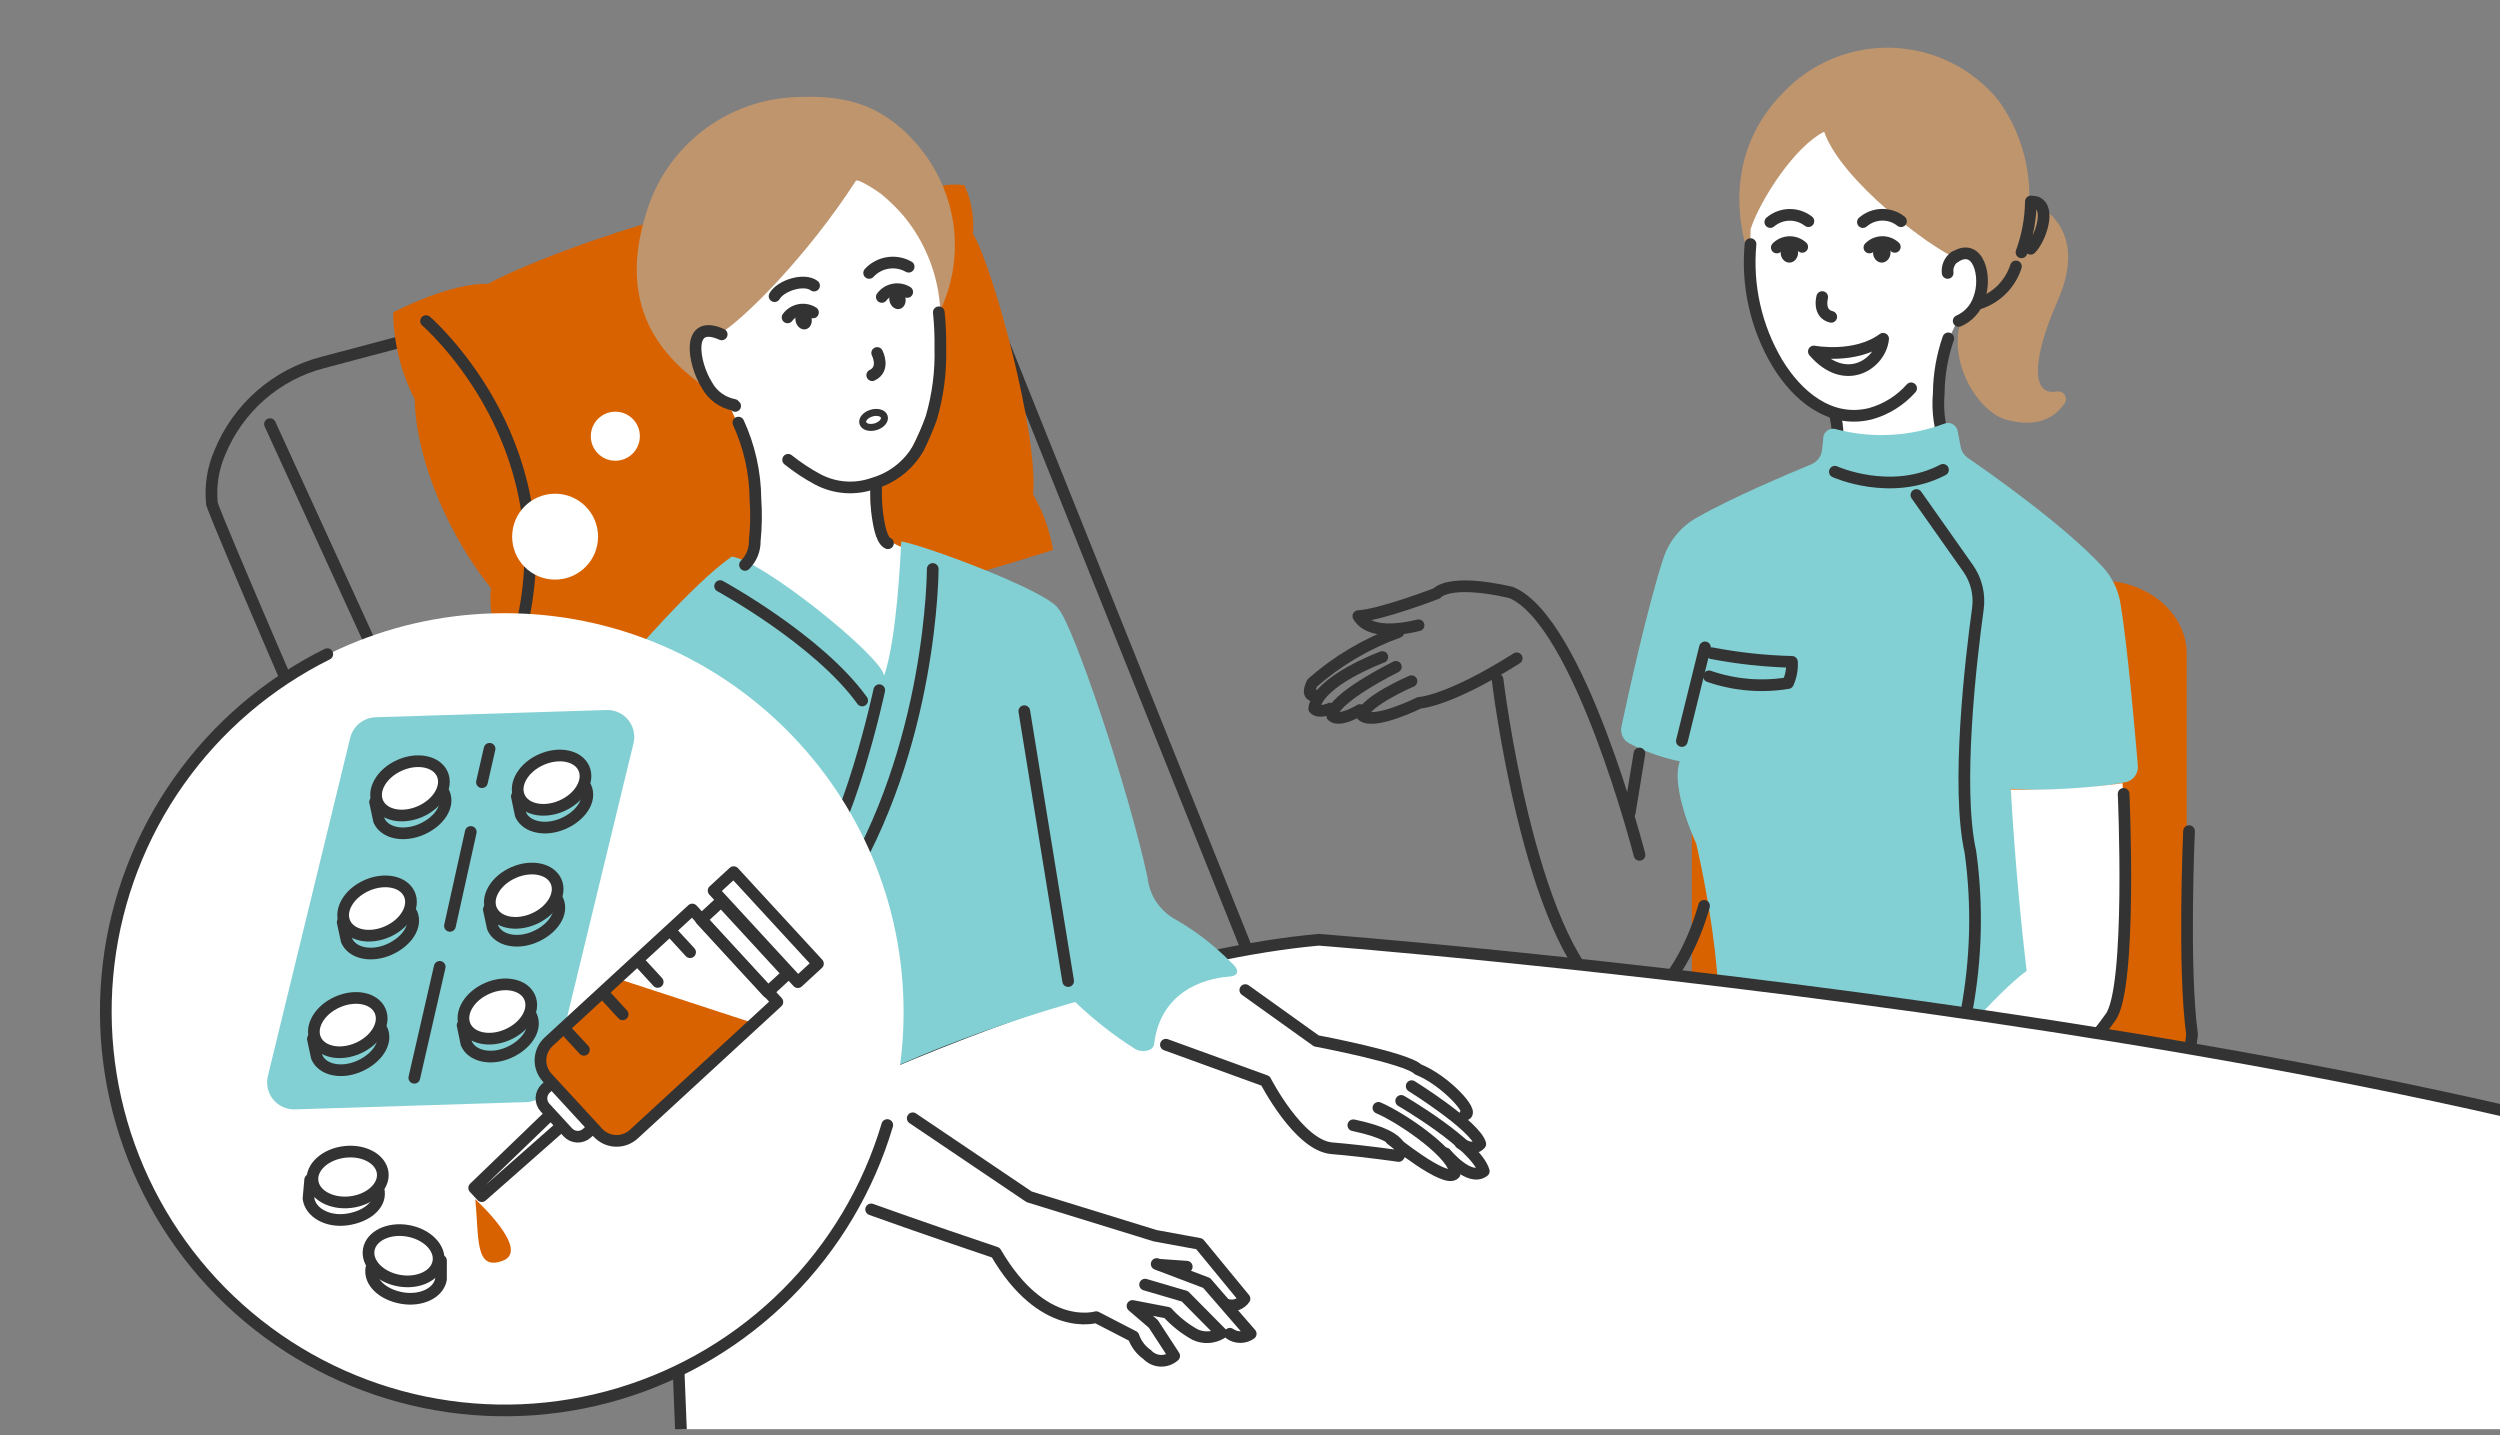 <svg width="108" height="62" viewBox="0 0 108 62" fill="none" xmlns="http://www.w3.org/2000/svg">
<rect x="0" y="0" width="108" height="62" fill="#808080" stroke="none"/>
<g clip-path="url(#clip0_789_50967)">
<g clip-path="url(#clip1_789_50967)">
<path d="M90.245 53.551L76.33 51.981C74.469 51.773 73.086 50.428 73.086 48.841V26.681C73.086 24.765 75.073 23.283 77.307 23.536L91.222 25.106C93.083 25.314 94.466 26.659 94.466 28.251V50.406C94.472 52.327 92.485 53.804 90.245 53.551Z" fill="#D96200"/>
<path d="M54.182 41.804L42.539 12.783C42.069 11.608 41.185 10.646 40.055 10.077C38.925 9.509 37.625 9.374 36.402 9.698L13.945 15.659C12.953 15.916 12.034 16.401 11.262 17.076C10.491 17.751 9.887 18.596 9.499 19.546C9.193 20.248 9.076 21.018 9.159 21.78C10.18 24.563 23.431 54.781 23.431 54.781L54.182 41.804Z" stroke="#333333" stroke-width="0.505" stroke-linecap="round" stroke-linejoin="round"/>
<path d="M94.566 35.904C94.566 35.904 94.302 41.833 94.697 44.687C94.396 46.929 94.25 49.188 94.258 51.45" stroke="#333333" stroke-width="0.505" stroke-linecap="round" stroke-linejoin="round"/>
<path d="M88.904 12.959C90.375 9.605 87.696 8.688 87.696 8.688H87.663C87.715 7.113 87.235 5.566 86.302 4.297C85.745 3.626 85.052 3.08 84.269 2.695C83.486 2.31 82.631 2.096 81.759 2.064C80.887 2.033 80.019 2.187 79.211 2.515C78.402 2.843 77.672 3.338 77.069 3.967C73.847 7.184 75.636 11.284 75.636 11.284C75.636 11.284 81.817 13.782 84.918 13.266C84.836 13.48 84.765 13.683 84.704 13.881C84.156 15.643 85.418 17.723 86.604 18.108C87.553 18.393 88.536 18.338 89.162 17.465C89.209 17.412 89.238 17.346 89.245 17.275C89.251 17.205 89.236 17.134 89.2 17.073C89.164 17.012 89.109 16.964 89.044 16.936C88.979 16.908 88.907 16.901 88.838 16.916C87.833 17.097 87.685 15.742 88.904 12.959Z" fill="#BF956D"/>
<path d="M79.435 17.993C79.638 18.725 79.658 19.496 79.496 20.238C79.425 20.394 79.337 20.541 79.232 20.677L79.183 20.71C79.659 21.136 80.184 21.505 80.747 21.808L84.228 20.161C84.206 20.132 84.188 20.101 84.173 20.068L84.107 19.936C83.824 19.196 83.697 18.405 83.734 17.614C83.731 17.192 83.753 16.771 83.799 16.352C83.799 16.148 83.843 15.945 83.871 15.742C83.877 15.54 83.909 15.339 83.964 15.144C84.019 15.018 84.453 14.046 84.551 13.892C84.766 13.808 84.959 13.678 85.117 13.51C85.275 13.341 85.393 13.14 85.463 12.921C85.825 11.96 85.715 10.226 84.442 11.115C83.459 10.736 79.534 7.821 78.804 5.691C77.558 6.306 76.059 8.59 75.626 9.896C75.621 9.934 75.621 9.973 75.626 10.011C75.593 10.632 75.483 13.717 76.856 15.501C77.69 16.571 78.327 17.685 79.435 17.993Z" fill="white"/>
<path d="M82.561 16.775C82.094 17.303 81.484 17.684 80.805 17.873C79.032 18.312 77.616 17.066 76.776 15.677C75.859 14.131 75.455 12.335 75.623 10.545" stroke="#333333" stroke-width="0.505" stroke-linecap="round" stroke-linejoin="round"/>
<path d="M76.758 10.693C76.902 10.548 77.097 10.464 77.301 10.459C77.506 10.454 77.704 10.528 77.856 10.665" stroke="#333333" stroke-width="0.505" stroke-linecap="round" stroke-linejoin="round"/>
<path d="M76.477 9.593C76.705 9.399 76.993 9.289 77.293 9.282C77.593 9.275 77.886 9.371 78.123 9.555" stroke="#333333" stroke-width="0.505" stroke-linecap="round" stroke-linejoin="round"/>
<path d="M80.477 9.594C80.704 9.397 80.992 9.285 81.293 9.278C81.594 9.271 81.887 9.369 82.123 9.556" stroke="#333333" stroke-width="0.505" stroke-linecap="round" stroke-linejoin="round"/>
<path d="M80.758 10.693C80.902 10.547 81.096 10.462 81.301 10.457C81.506 10.452 81.705 10.527 81.856 10.665" stroke="#333333" stroke-width="0.505" stroke-linecap="round" stroke-linejoin="round"/>
<path d="M78.719 12.832C78.719 12.832 78.522 13.546 79.109 13.688" stroke="#333333" stroke-width="0.505" stroke-linecap="round" stroke-linejoin="round"/>
<path d="M78.359 15.184C78.359 15.184 80.143 15.524 81.351 14.635C81.247 15.722 79.715 16.759 78.359 15.184Z" stroke="#333333" stroke-width="0.505" stroke-linecap="round" stroke-linejoin="round"/>
<path d="M84.106 19.343C83.803 18.599 83.683 17.794 83.754 16.994C83.761 16.185 83.9 15.382 84.166 14.617" stroke="#333333" stroke-width="0.505" stroke-linecap="round" stroke-linejoin="round"/>
<path d="M79.266 17.889C79.413 18.467 79.427 19.072 79.304 19.656" stroke="#333333" stroke-width="0.505" stroke-linecap="round" stroke-linejoin="round"/>
<path d="M84.615 13.865C84.819 13.776 85.002 13.646 85.152 13.482C85.303 13.319 85.417 13.125 85.488 12.915C85.862 11.954 85.455 10.439 84.445 11.109" stroke="#333333" stroke-width="0.505" stroke-linecap="round" stroke-linejoin="round"/>
<path d="M84.139 11.791C84.122 11.658 84.142 11.523 84.196 11.4C84.25 11.277 84.336 11.171 84.446 11.094" stroke="#333333" stroke-width="0.505" stroke-linecap="round" stroke-linejoin="round"/>
<path d="M87.328 10.901C87.587 10.197 87.724 9.455 87.734 8.705C87.81 8.707 87.885 8.716 87.959 8.733C88.635 8.985 88.113 10.379 87.723 10.747" stroke="#333333" stroke-width="0.505" stroke-linecap="round" stroke-linejoin="round"/>
<path d="M87.088 11.51C86.97 11.879 86.766 12.215 86.495 12.492C86.223 12.768 85.89 12.977 85.523 13.102" stroke="#333333" stroke-width="0.505" stroke-linecap="round" stroke-linejoin="round"/>
<path d="M77.301 11.345C77.51 11.345 77.679 11.149 77.679 10.906C77.679 10.663 77.51 10.467 77.301 10.467C77.091 10.467 76.922 10.663 76.922 10.906C76.922 11.149 77.091 11.345 77.301 11.345Z" fill="#333333"/>
<path d="M81.293 11.345C81.502 11.345 81.672 11.149 81.672 10.906C81.672 10.663 81.502 10.467 81.293 10.467C81.084 10.467 80.914 10.663 80.914 10.906C80.914 11.149 81.084 11.345 81.293 11.345Z" fill="#333333"/>
<path d="M82.7 47.387C83.408 46.646 87.344 44.439 88.349 43.138C88.654 42.746 88.808 42.257 88.782 41.76C88.705 40.037 86.899 35.173 86.866 34.075C88.518 34.195 90.179 34.101 91.807 33.795C91.971 33.766 92.118 33.676 92.219 33.545C92.32 33.413 92.369 33.248 92.356 33.082C92.235 31.649 91.911 27.911 91.604 26.067C91.509 25.477 91.241 24.929 90.835 24.491C89.188 22.696 85.928 20.413 85.011 19.781C84.853 19.671 84.742 19.504 84.704 19.315L84.566 18.607C84.554 18.548 84.529 18.493 84.494 18.445C84.459 18.397 84.414 18.357 84.362 18.327C84.31 18.297 84.253 18.279 84.193 18.273C84.134 18.268 84.074 18.275 84.017 18.294C82.513 18.864 80.869 18.951 79.313 18.541C79.254 18.522 79.19 18.516 79.128 18.524C79.066 18.533 79.007 18.555 78.954 18.589C78.902 18.623 78.857 18.669 78.825 18.722C78.792 18.775 78.771 18.835 78.764 18.898C78.764 19.079 78.726 19.265 78.709 19.447C78.695 19.58 78.645 19.706 78.565 19.814C78.485 19.921 78.377 20.004 78.254 20.056C77.288 20.456 74.834 21.488 73.314 22.356C72.623 22.738 72.103 23.368 71.859 24.118C71.178 26.187 70.338 30.013 70.047 31.386C70.014 31.532 70.032 31.685 70.098 31.82C70.164 31.955 70.274 32.063 70.41 32.127C71.09 32.479 71.816 32.736 72.567 32.89C72.15 34.059 73.275 36.436 73.275 36.436C73.275 36.436 74.922 43.308 73.939 46.146C75.855 46.766 86.652 48.018 86.652 48.018V47.985C86.12 47.925 85.006 47.766 82.7 47.387Z" fill="#82D0D3"/>
<path d="M91.694 33.834C91.694 33.834 92.166 41.64 91.26 43.715C90.589 45.017 89.578 46.113 88.335 46.887L83.883 45.735C83.883 45.735 86.194 42.93 87.55 41.942C87.056 37.781 86.869 34.108 86.869 34.108C88.482 34.147 90.096 34.056 91.694 33.834Z" fill="white"/>
<path d="M91.74 34.295C91.74 34.295 92.118 42.759 91.158 43.967C90.197 45.339 87.617 48.089 87.617 48.089" stroke="#333333" stroke-width="0.505" stroke-linecap="round" stroke-linejoin="round"/>
<path d="M72.656 32.012L73.655 27.967" stroke="#333333" stroke-width="0.505" stroke-linecap="round" stroke-linejoin="round"/>
<path d="M79.266 20.379C79.266 20.379 81.686 21.477 83.937 20.297" stroke="#333333" stroke-width="0.505" stroke-linecap="round" stroke-linejoin="round"/>
<path d="M82.789 21.385L85.018 24.547C85.375 25.052 85.528 25.673 85.446 26.287C85.144 28.482 84.496 34.01 85.122 36.804C85.436 39.091 85.38 41.413 84.957 43.682" stroke="#333333" stroke-width="0.505" stroke-linecap="round" stroke-linejoin="round"/>
<path d="M73.949 28.219C75.091 28.439 76.25 28.564 77.413 28.592C77.431 28.907 77.373 29.221 77.242 29.509C76.098 29.697 74.924 29.597 73.828 29.218" stroke="#333333" stroke-width="0.505" stroke-linecap="round" stroke-linejoin="round"/>
<path d="M70.823 32.551L70.406 35.098" stroke="#333333" stroke-width="0.505" stroke-linecap="round" stroke-linejoin="round"/>
<path d="M60.414 27.303C59.047 27.795 57.785 28.54 56.693 29.498C56.693 29.498 56.342 30.135 56.868 30.047" stroke="#333333" stroke-width="0.505" stroke-linecap="round" stroke-linejoin="round"/>
<path d="M70.827 36.93C70.827 36.93 68.242 26.841 65.283 25.595C62.539 24.969 62.072 25.633 62.072 25.633C62.072 25.633 59.635 26.572 58.68 26.616C58.971 27.115 59.739 27.384 61.282 27.011" stroke="#333333" stroke-width="0.505" stroke-linecap="round" stroke-linejoin="round"/>
<path d="M60.301 28.807C60.301 28.807 57.485 30.195 57.556 30.931C57.88 31.216 58.753 30.673 58.753 30.673" stroke="#333333" stroke-width="0.505" stroke-linecap="round" stroke-linejoin="round"/>
<path d="M60.976 29.427C60.976 29.427 58.978 30.284 58.852 30.91C59.362 31.332 61.316 30.361 61.316 30.361C61.316 30.361 62.568 30.311 65.521 28.439" stroke="#333333" stroke-width="0.505" stroke-linecap="round" stroke-linejoin="round"/>
<path d="M64.695 29.355C64.695 29.355 66.035 40.559 69.433 43.079C69.705 43.286 70.037 43.398 70.379 43.398C70.721 43.398 71.054 43.286 71.326 43.079C72.918 41.876 73.615 39.132 73.615 39.132" stroke="#333333" stroke-width="0.505" stroke-linecap="round" stroke-linejoin="round"/>
<path d="M59.716 28.383C59.716 28.383 56.922 29.415 56.773 30.611C56.971 30.831 57.465 30.611 57.465 30.611" stroke="#333333" stroke-width="0.505" stroke-linecap="round" stroke-linejoin="round"/>
<path d="M56.964 40.598C56.964 40.598 109.518 44.583 129.356 54.963C130.19 57.098 129.636 62.269 129.636 62.269L29.43 62.105L28.969 50.423C28.969 50.423 44.816 41.712 56.964 40.598Z" fill="white" stroke="#333333" stroke-width="0.505" stroke-linecap="round" stroke-linejoin="round"/>
<path d="M16.984 13.497C16.984 13.497 19.438 12.201 21.085 12.262C23.555 10.906 34.182 6.948 39.929 8.309C40.458 8.019 41.068 7.911 41.664 8.002C41.965 8.658 42.092 9.38 42.032 10.099C42.899 11.521 44.875 18.816 44.628 21.346C45.054 22.094 45.347 22.909 45.495 23.756C45.495 23.756 27.93 29.443 21.826 28.148C21.329 27.323 21.111 26.361 21.206 25.403C19.603 23.427 17.994 20.15 17.912 17.246C17.32 16.084 17.002 14.801 16.984 13.497Z" fill="#D96200"/>
<path d="M18.406 13.871C18.406 13.871 24.274 18.927 22.605 26.727" stroke="#333333" stroke-width="0.505" stroke-linecap="round" stroke-linejoin="round"/>
<path d="M40.679 12.651C40.679 9.056 38.445 6.146 35.689 6.146C32.934 6.146 30.7 9.045 30.7 12.651C30.7 12.761 30.7 12.876 30.7 12.986C30.344 13.368 30.112 13.848 30.035 14.364C29.953 15.681 30.074 16.752 31.479 17.454C34.032 22.85 31.726 24.788 31.726 24.788L38.648 30.64C38.648 30.64 40.004 24.744 39.06 23.674C37.737 23.224 37.413 22.027 37.726 20.885C38.697 20.814 39.263 19.787 40.212 17.591C40.54 16.474 40.652 15.304 40.542 14.144C40.633 13.652 40.679 13.152 40.679 12.651Z" fill="white"/>
<path d="M27.117 28.516C27.117 28.516 29.917 25.222 31.607 24.047C32.886 24.168 38.118 28.373 38.194 29.196C38.743 27.588 38.897 24.086 38.935 23.389C39.924 23.553 45.276 25.529 45.731 26.309C46.379 27.067 48.734 33.994 49.574 37.913C49.616 38.3 49.753 38.671 49.973 38.992C50.194 39.312 50.49 39.574 50.836 39.752C51.689 40.248 52.472 40.855 53.164 41.558C53.526 41.86 53.57 42.156 53.103 42.189C51.901 42.277 50.123 42.908 49.859 45.099C49.821 45.428 49.31 45.483 49.036 45.313C48.108 44.726 47.242 44.047 46.45 43.287C46.45 43.287 39.655 45.137 35.082 47.942C30.532 48.189 27.117 28.516 27.117 28.516Z" fill="#82D0D3"/>
<path d="M37.984 29.816C37.984 29.816 36.667 35.992 34.938 37.891" stroke="#333333" stroke-width="0.505" stroke-linecap="round" stroke-linejoin="round"/>
<path d="M31.109 25.32C31.109 25.32 35.353 27.631 37.246 30.261" stroke="#333333" stroke-width="0.505" stroke-linecap="round" stroke-linejoin="round"/>
<path d="M40.294 24.58C40.294 24.58 40.294 32.265 36.336 38.55" stroke="#333333" stroke-width="0.505" stroke-linecap="round" stroke-linejoin="round"/>
<path d="M44.25 30.723L46.144 42.382" stroke="#333333" stroke-width="0.505" stroke-linecap="round" stroke-linejoin="round"/>
<path d="M50.367 45.131L54.671 46.695C54.671 46.695 56.098 49.484 57.536 49.605C58.974 49.725 60.423 49.939 60.423 49.939C60.423 49.939 61.093 49.16 58.464 48.611" stroke="#333333" stroke-width="0.505" stroke-linecap="round" stroke-linejoin="round"/>
<path d="M53.797 42.772L56.865 44.967C56.865 44.967 60.779 45.703 61.257 46.197C62.431 46.663 63.738 48.091 63.288 48.156" stroke="#333333" stroke-width="0.505" stroke-linecap="round" stroke-linejoin="round"/>
<path d="M60.096 49.221C60.096 49.221 62.456 51.147 62.84 50.703C62.967 49.962 60.645 48.331 59.547 47.859" stroke="#333333" stroke-width="0.505" stroke-linecap="round" stroke-linejoin="round"/>
<path d="M60.531 47.559C60.531 47.559 63.748 49.425 64.099 50.594C63.474 51.077 62.453 49.826 62.453 49.826" stroke="#333333" stroke-width="0.505" stroke-linecap="round" stroke-linejoin="round"/>
<path d="M60.984 46.922C60.984 46.922 63.729 48.635 63.949 49.419C63.625 49.787 63.087 49.386 63.087 49.386" stroke="#333333" stroke-width="0.505" stroke-linecap="round" stroke-linejoin="round"/>
<path d="M39.43 48.31L44.458 51.703L49.903 53.383L51.813 53.734L53.762 56.105C53.685 56.217 53.575 56.303 53.447 56.351C53.32 56.399 53.181 56.407 53.048 56.374" stroke="#333333" stroke-width="0.505" stroke-linecap="round" stroke-linejoin="round"/>
<path d="M49.969 54.605L52.126 55.423L54.031 57.619C53.899 57.712 53.742 57.762 53.581 57.762C53.419 57.762 53.262 57.712 53.131 57.619" stroke="#333333" stroke-width="0.505" stroke-linecap="round" stroke-linejoin="round"/>
<path d="M49.468 55.496L51.186 56.001L52.761 57.593C52.592 57.696 52.399 57.756 52.201 57.767C52.002 57.777 51.804 57.738 51.625 57.653C51.179 57.405 50.777 57.086 50.434 56.709L48.924 56.418L49.824 57.192L50.725 58.575C50.561 58.721 50.346 58.796 50.128 58.785C49.909 58.773 49.703 58.676 49.555 58.515C49.281 58.325 49.075 58.051 48.968 57.735L47.354 56.901C47.354 56.901 45.049 57.609 43.018 54.112C39.96 53.086 37.633 52.246 37.633 52.246" stroke="#333333" stroke-width="0.505" stroke-linecap="round" stroke-linejoin="round"/>
<path d="M50.094 54.639L51.268 54.721" stroke="#333333" stroke-width="0.505" stroke-linecap="round" stroke-linejoin="round"/>
<path d="M30.551 16.517C29.964 15.534 29.712 13.607 31.238 14.321C32.187 13.706 34.839 11.11 36.974 7.811C37.056 7.684 38.072 8.36 38.143 8.447C38.479 8.727 38.789 9.035 39.071 9.37C39.993 10.504 40.534 11.9 40.619 13.36C40.619 13.36 40.619 13.399 40.619 13.415C41.012 12.582 41.227 11.676 41.249 10.755C41.271 9.834 41.099 8.919 40.745 8.069C40.393 7.221 39.874 6.454 39.219 5.812C37.841 4.451 36.381 4.111 34.443 4.193C33.043 4.231 31.686 4.688 30.548 5.505C29.41 6.322 28.543 7.462 28.059 8.777C26.451 13.283 28.696 15.473 30.502 16.769C30.612 16.844 30.735 16.898 30.864 16.928C30.745 16.803 30.64 16.665 30.551 16.517Z" fill="#BF956D"/>
<path d="M34.806 14.225C34.996 14.184 35.109 13.963 35.059 13.732C35.008 13.501 34.814 13.347 34.625 13.388C34.435 13.43 34.322 13.65 34.372 13.881C34.422 14.112 34.617 14.266 34.806 14.225Z" fill="#333333"/>
<path d="M38.861 13.348C39.05 13.307 39.163 13.086 39.113 12.855C39.063 12.624 38.869 12.47 38.679 12.511C38.49 12.553 38.377 12.773 38.427 13.004C38.477 13.236 38.671 13.389 38.861 13.348Z" fill="#333333"/>
<path d="M31.759 17.536C31.747 17.519 31.733 17.504 31.715 17.492C31.469 17.446 31.235 17.346 31.032 17.199C30.829 17.052 30.661 16.861 30.541 16.642C29.931 15.67 29.635 13.749 31.177 14.446" stroke="#333333" stroke-width="0.505" stroke-linecap="round" stroke-linejoin="round"/>
<path d="M37.849 21.016C37.833 21.448 37.855 21.882 37.915 22.311C37.964 22.608 38.052 23.25 38.31 23.442L38.36 23.469" stroke="#333333" stroke-width="0.505" stroke-linecap="round" stroke-linejoin="round"/>
<path d="M31.898 18.256C32.373 19.29 32.624 20.412 32.634 21.549C32.676 22.153 32.667 22.759 32.606 23.361C32.61 23.554 32.574 23.746 32.502 23.925C32.429 24.105 32.321 24.267 32.184 24.404" stroke="#333333" stroke-width="0.505" stroke-linecap="round" stroke-linejoin="round"/>
<path d="M34.047 19.863C34.444 20.181 34.868 20.462 35.315 20.703C35.683 20.9 36.087 21.018 36.503 21.049C36.919 21.08 37.337 21.024 37.73 20.884C38.558 20.646 39.26 20.092 39.684 19.342C39.892 18.923 40.075 18.492 40.233 18.052C40.52 17.07 40.651 16.05 40.623 15.027C40.631 14.514 40.609 14.001 40.557 13.49" stroke="#333333" stroke-width="0.505" stroke-linecap="round" stroke-linejoin="round"/>
<path d="M39.192 12.614C39.015 12.506 38.804 12.468 38.601 12.508C38.398 12.547 38.217 12.661 38.094 12.828" stroke="#333333" stroke-width="0.505" stroke-linecap="round" stroke-linejoin="round"/>
<path d="M39.254 11.522C38.981 11.367 38.663 11.31 38.353 11.359C38.044 11.408 37.759 11.56 37.547 11.791" stroke="#333333" stroke-width="0.505" stroke-linecap="round" stroke-linejoin="round"/>
<path d="M35.168 12.338C34.729 12.009 33.719 12.338 33.461 12.794" stroke="#333333" stroke-width="0.505" stroke-linecap="round" stroke-linejoin="round"/>
<path d="M35.121 13.498C34.945 13.389 34.734 13.351 34.53 13.39C34.327 13.43 34.146 13.545 34.023 13.712" stroke="#333333" stroke-width="0.505" stroke-linecap="round" stroke-linejoin="round"/>
<path d="M37.894 15.248C37.894 15.248 38.251 15.934 37.68 16.209" stroke="#333333" stroke-width="0.505" stroke-linecap="round" stroke-linejoin="round"/>
<path d="M37.825 18.435C38.081 18.36 38.249 18.166 38.201 18.004C38.153 17.841 37.907 17.77 37.651 17.846C37.395 17.921 37.227 18.114 37.275 18.277C37.323 18.44 37.569 18.511 37.825 18.435Z" stroke="#333333" stroke-width="0.302" stroke-linecap="round" stroke-linejoin="round"/>
<path d="M11.664 18.322L27.111 52.059" stroke="#333333" stroke-width="0.505" stroke-linecap="round" stroke-linejoin="round"/>
<path d="M23.98 25.039C25.005 25.039 25.836 24.208 25.836 23.183C25.836 22.159 25.005 21.328 23.98 21.328C22.956 21.328 22.125 22.159 22.125 23.183C22.125 24.208 22.956 25.039 23.98 25.039Z" fill="white"/>
<path d="M21.799 60.963C31.318 60.963 39.035 53.246 39.035 43.726C39.035 34.207 31.318 26.49 21.799 26.49C12.279 26.49 4.562 34.207 4.562 43.726C4.562 53.246 12.279 60.963 21.799 60.963Z" fill="white"/>
<path d="M38.33 48.601C37.515 51.343 36.031 53.84 34.011 55.865C31.992 57.891 29.499 59.382 26.759 60.204C24.02 61.026 21.118 61.153 18.317 60.574C15.516 59.995 12.902 58.727 10.713 56.886C8.524 55.045 6.827 52.688 5.776 50.028C4.725 47.367 4.353 44.487 4.692 41.647C5.032 38.806 6.074 36.095 7.723 33.758C9.372 31.421 11.577 29.53 14.139 28.258" stroke="#333333" stroke-width="0.505" stroke-linecap="round" stroke-linejoin="round"/>
<path d="M26.583 19.904C27.168 19.904 27.642 19.43 27.642 18.845C27.642 18.259 27.168 17.785 26.583 17.785C25.998 17.785 25.523 18.259 25.523 18.845C25.523 19.43 25.998 19.904 26.583 19.904Z" fill="white"/>
<path d="M22.726 47.612L12.741 47.925C12.562 47.931 12.384 47.895 12.22 47.821C12.057 47.746 11.913 47.635 11.8 47.496C11.687 47.356 11.607 47.193 11.568 47.018C11.528 46.843 11.53 46.661 11.572 46.486L15.129 31.874C15.19 31.627 15.33 31.405 15.528 31.245C15.727 31.084 15.972 30.993 16.227 30.985L26.217 30.672C26.394 30.669 26.569 30.706 26.73 30.781C26.89 30.856 27.031 30.967 27.142 31.104C27.253 31.242 27.331 31.403 27.371 31.576C27.41 31.748 27.41 31.927 27.37 32.099L23.824 46.723C23.764 46.971 23.624 47.192 23.425 47.353C23.227 47.514 22.981 47.605 22.726 47.612Z" fill="#82D0D3"/>
<path d="M23.064 39.694C23.836 39.356 24.265 38.634 24.023 38.081C23.78 37.529 22.958 37.355 22.187 37.694C21.415 38.032 20.985 38.755 21.228 39.307C21.47 39.859 22.292 40.033 23.064 39.694Z" fill="white" stroke="#333333" stroke-width="0.505" stroke-linecap="round" stroke-linejoin="round"/>
<path d="M24.098 38.897C24.339 39.445 23.895 40.126 23.121 40.466C22.347 40.807 21.529 40.631 21.287 40.077L21.117 39.286" stroke="#333333" stroke-width="0.505" stroke-linecap="round" stroke-linejoin="round"/>
<path d="M15.143 51.932C15.98 51.835 16.602 51.27 16.533 50.671C16.463 50.072 15.728 49.664 14.891 49.762C14.054 49.859 13.431 50.423 13.501 51.023C13.57 51.622 14.306 52.029 15.143 51.932Z" fill="white" stroke="#333333" stroke-width="0.505" stroke-linecap="round" stroke-linejoin="round"/>
<path d="M16.369 51.472C16.441 52.07 15.82 52.57 14.975 52.685C14.13 52.8 13.405 52.372 13.328 51.774L13.399 50.967" stroke="#333333" stroke-width="0.505" stroke-linecap="round" stroke-linejoin="round"/>
<path d="M18.937 54.511C19.041 53.917 18.452 53.317 17.622 53.172C16.792 53.026 16.035 53.39 15.931 53.985C15.826 54.579 16.415 55.178 17.245 55.324C18.076 55.469 18.833 55.105 18.937 54.511Z" fill="white" stroke="#333333" stroke-width="0.505" stroke-linecap="round" stroke-linejoin="round"/>
<path d="M16.043 54.786C15.939 55.385 16.537 55.934 17.366 56.076C18.195 56.219 18.947 55.857 19.051 55.264V54.457" stroke="#333333" stroke-width="0.505" stroke-linecap="round" stroke-linejoin="round"/>
<path d="M21.923 44.698C22.695 44.36 23.125 43.638 22.882 43.085C22.64 42.533 21.818 42.359 21.046 42.698C20.274 43.036 19.845 43.758 20.087 44.311C20.329 44.863 21.152 45.037 21.923 44.698Z" fill="white" stroke="#333333" stroke-width="0.505" stroke-linecap="round" stroke-linejoin="round"/>
<path d="M22.959 43.9C23.201 44.449 22.751 45.13 21.983 45.47C21.214 45.811 20.391 45.635 20.149 45.081L19.984 44.29" stroke="#333333" stroke-width="0.505" stroke-linecap="round" stroke-linejoin="round"/>
<path d="M24.267 34.812C25.039 34.473 25.468 33.751 25.226 33.198C24.984 32.646 24.162 32.472 23.39 32.811C22.618 33.149 22.189 33.872 22.431 34.424C22.673 34.977 23.495 35.15 24.267 34.812Z" fill="white" stroke="#333333" stroke-width="0.505" stroke-linecap="round" stroke-linejoin="round"/>
<path d="M25.309 34.016C25.55 34.565 25.1 35.245 24.332 35.58C23.563 35.915 22.74 35.745 22.493 35.196L22.328 34.4" stroke="#333333" stroke-width="0.505" stroke-linecap="round" stroke-linejoin="round"/>
<path d="M18.15 35.058C18.922 34.719 19.351 33.997 19.109 33.444C18.866 32.892 18.044 32.718 17.273 33.057C16.501 33.395 16.071 34.118 16.314 34.67C16.556 35.223 17.378 35.396 18.15 35.058Z" fill="white" stroke="#333333" stroke-width="0.505" stroke-linecap="round" stroke-linejoin="round"/>
<path d="M19.184 34.264C19.425 34.813 18.981 35.493 18.207 35.828C17.433 36.163 16.615 35.993 16.373 35.444L16.203 34.648" stroke="#333333" stroke-width="0.505" stroke-linecap="round" stroke-linejoin="round"/>
<path d="M16.728 40.249C17.5 39.911 17.929 39.188 17.687 38.636C17.445 38.083 16.622 37.91 15.851 38.248C15.079 38.587 14.649 39.309 14.892 39.862C15.134 40.414 15.956 40.588 16.728 40.249Z" fill="white" stroke="#333333" stroke-width="0.505" stroke-linecap="round" stroke-linejoin="round"/>
<path d="M17.785 39.455C18.027 40.004 17.582 40.679 16.808 41.02C16.034 41.36 15.216 41.184 14.975 40.63L14.805 39.839" stroke="#333333" stroke-width="0.505" stroke-linecap="round" stroke-linejoin="round"/>
<path d="M15.463 45.284C16.234 44.946 16.664 44.224 16.421 43.671C16.179 43.119 15.357 42.945 14.585 43.284C13.813 43.622 13.384 44.344 13.626 44.897C13.868 45.449 14.691 45.623 15.463 45.284Z" fill="white" stroke="#333333" stroke-width="0.505" stroke-linecap="round" stroke-linejoin="round"/>
<path d="M16.502 44.49C16.743 45.039 16.293 45.72 15.519 46.06C14.745 46.401 13.927 46.225 13.686 45.67L13.516 44.88" stroke="#333333" stroke-width="0.505" stroke-linecap="round" stroke-linejoin="round"/>
<path d="M21.15 32.348L20.82 33.791L21.15 32.348Z" fill="white"/>
<path d="M21.15 32.348L20.82 33.791" stroke="#333333" stroke-width="0.505" stroke-linecap="round" stroke-linejoin="round"/>
<path d="M20.338 35.941L19.438 39.998L20.338 35.941Z" fill="white"/>
<path d="M20.338 35.941L19.438 39.998" stroke="#333333" stroke-width="0.505" stroke-linecap="round" stroke-linejoin="round"/>
<path d="M18.996 41.768L17.898 46.56L18.996 41.768Z" fill="white"/>
<path d="M18.996 41.768L17.898 46.56" stroke="#333333" stroke-width="0.505" stroke-linecap="round" stroke-linejoin="round"/>
<path d="M35.335 41.63L31.695 37.676L30.827 38.475L34.467 42.429L35.335 41.63Z" fill="white" stroke="#333333" stroke-width="0.505" stroke-linecap="round" stroke-linejoin="round"/>
<path d="M34.034 42.062L31.156 38.935L30.288 39.735L33.165 42.861L34.034 42.062Z" fill="white" stroke="#333333" stroke-width="0.505" stroke-linecap="round" stroke-linejoin="round"/>
<path d="M20.814 51.674L20.484 51.317L23.811 48.111L24.277 48.622L20.814 51.674Z" fill="white" stroke="#333333" stroke-width="0.505" stroke-linecap="round" stroke-linejoin="round"/>
<path d="M24.012 46.619L25.792 48.553L25.356 48.955C25.241 49.059 25.09 49.113 24.935 49.106C24.781 49.099 24.635 49.031 24.53 48.917L23.545 47.847C23.44 47.732 23.384 47.58 23.39 47.425C23.397 47.269 23.465 47.122 23.579 47.017L24.016 46.615L24.012 46.619Z" fill="white" stroke="#333333" stroke-width="0.505" stroke-linecap="round" stroke-linejoin="round"/>
<path d="M25.841 48.909L23.646 46.538C23.553 46.421 23.484 46.288 23.443 46.145C23.401 46.002 23.389 45.852 23.406 45.704C23.422 45.556 23.468 45.413 23.541 45.283C23.613 45.153 23.71 45.038 23.827 44.946L26.714 42.289L32.571 44.205L27.466 48.904C27.361 49.013 27.235 49.1 27.096 49.16C26.956 49.219 26.806 49.25 26.655 49.251C26.503 49.251 26.353 49.221 26.213 49.163C26.074 49.104 25.947 49.018 25.841 48.909Z" fill="#D96200"/>
<path d="M29.925 39.311L33.583 43.285L27.38 48.996C27.165 49.193 26.882 49.297 26.591 49.285C26.3 49.273 26.026 49.146 25.828 48.931L23.639 46.553C23.442 46.338 23.337 46.055 23.349 45.764C23.361 45.473 23.489 45.199 23.703 45.001L29.906 39.291L29.925 39.311Z" stroke="#333333" stroke-width="0.505" stroke-linecap="round" stroke-linejoin="round"/>
<path d="M29.016 40.268L29.812 41.135" stroke="#333333" stroke-width="0.505" stroke-linecap="round" stroke-linejoin="round"/>
<path d="M27.617 41.553L28.413 42.42" stroke="#333333" stroke-width="0.505" stroke-linecap="round" stroke-linejoin="round"/>
<path d="M26.102 42.951L26.898 43.819" stroke="#333333" stroke-width="0.505" stroke-linecap="round" stroke-linejoin="round"/>
<path d="M24.43 44.49L25.226 45.352" stroke="#333333" stroke-width="0.505" stroke-linecap="round" stroke-linejoin="round"/>
<path d="M20.531 51.807C20.531 51.807 22.947 54.002 21.722 54.463C20.498 54.925 20.701 53.464 20.531 51.807Z" fill="#D96200"/>
</g>
</g>
<defs>
<clipPath id="clip0_789_50967">
<rect width="112" height="64" fill="white" transform="translate(0 -2)"/>
</clipPath>
<clipPath id="clip1_789_50967">
<rect width="171.264" height="70.262" fill="white" transform="translate(-18.445 -8.52)"/>
</clipPath>
</defs>
</svg>
